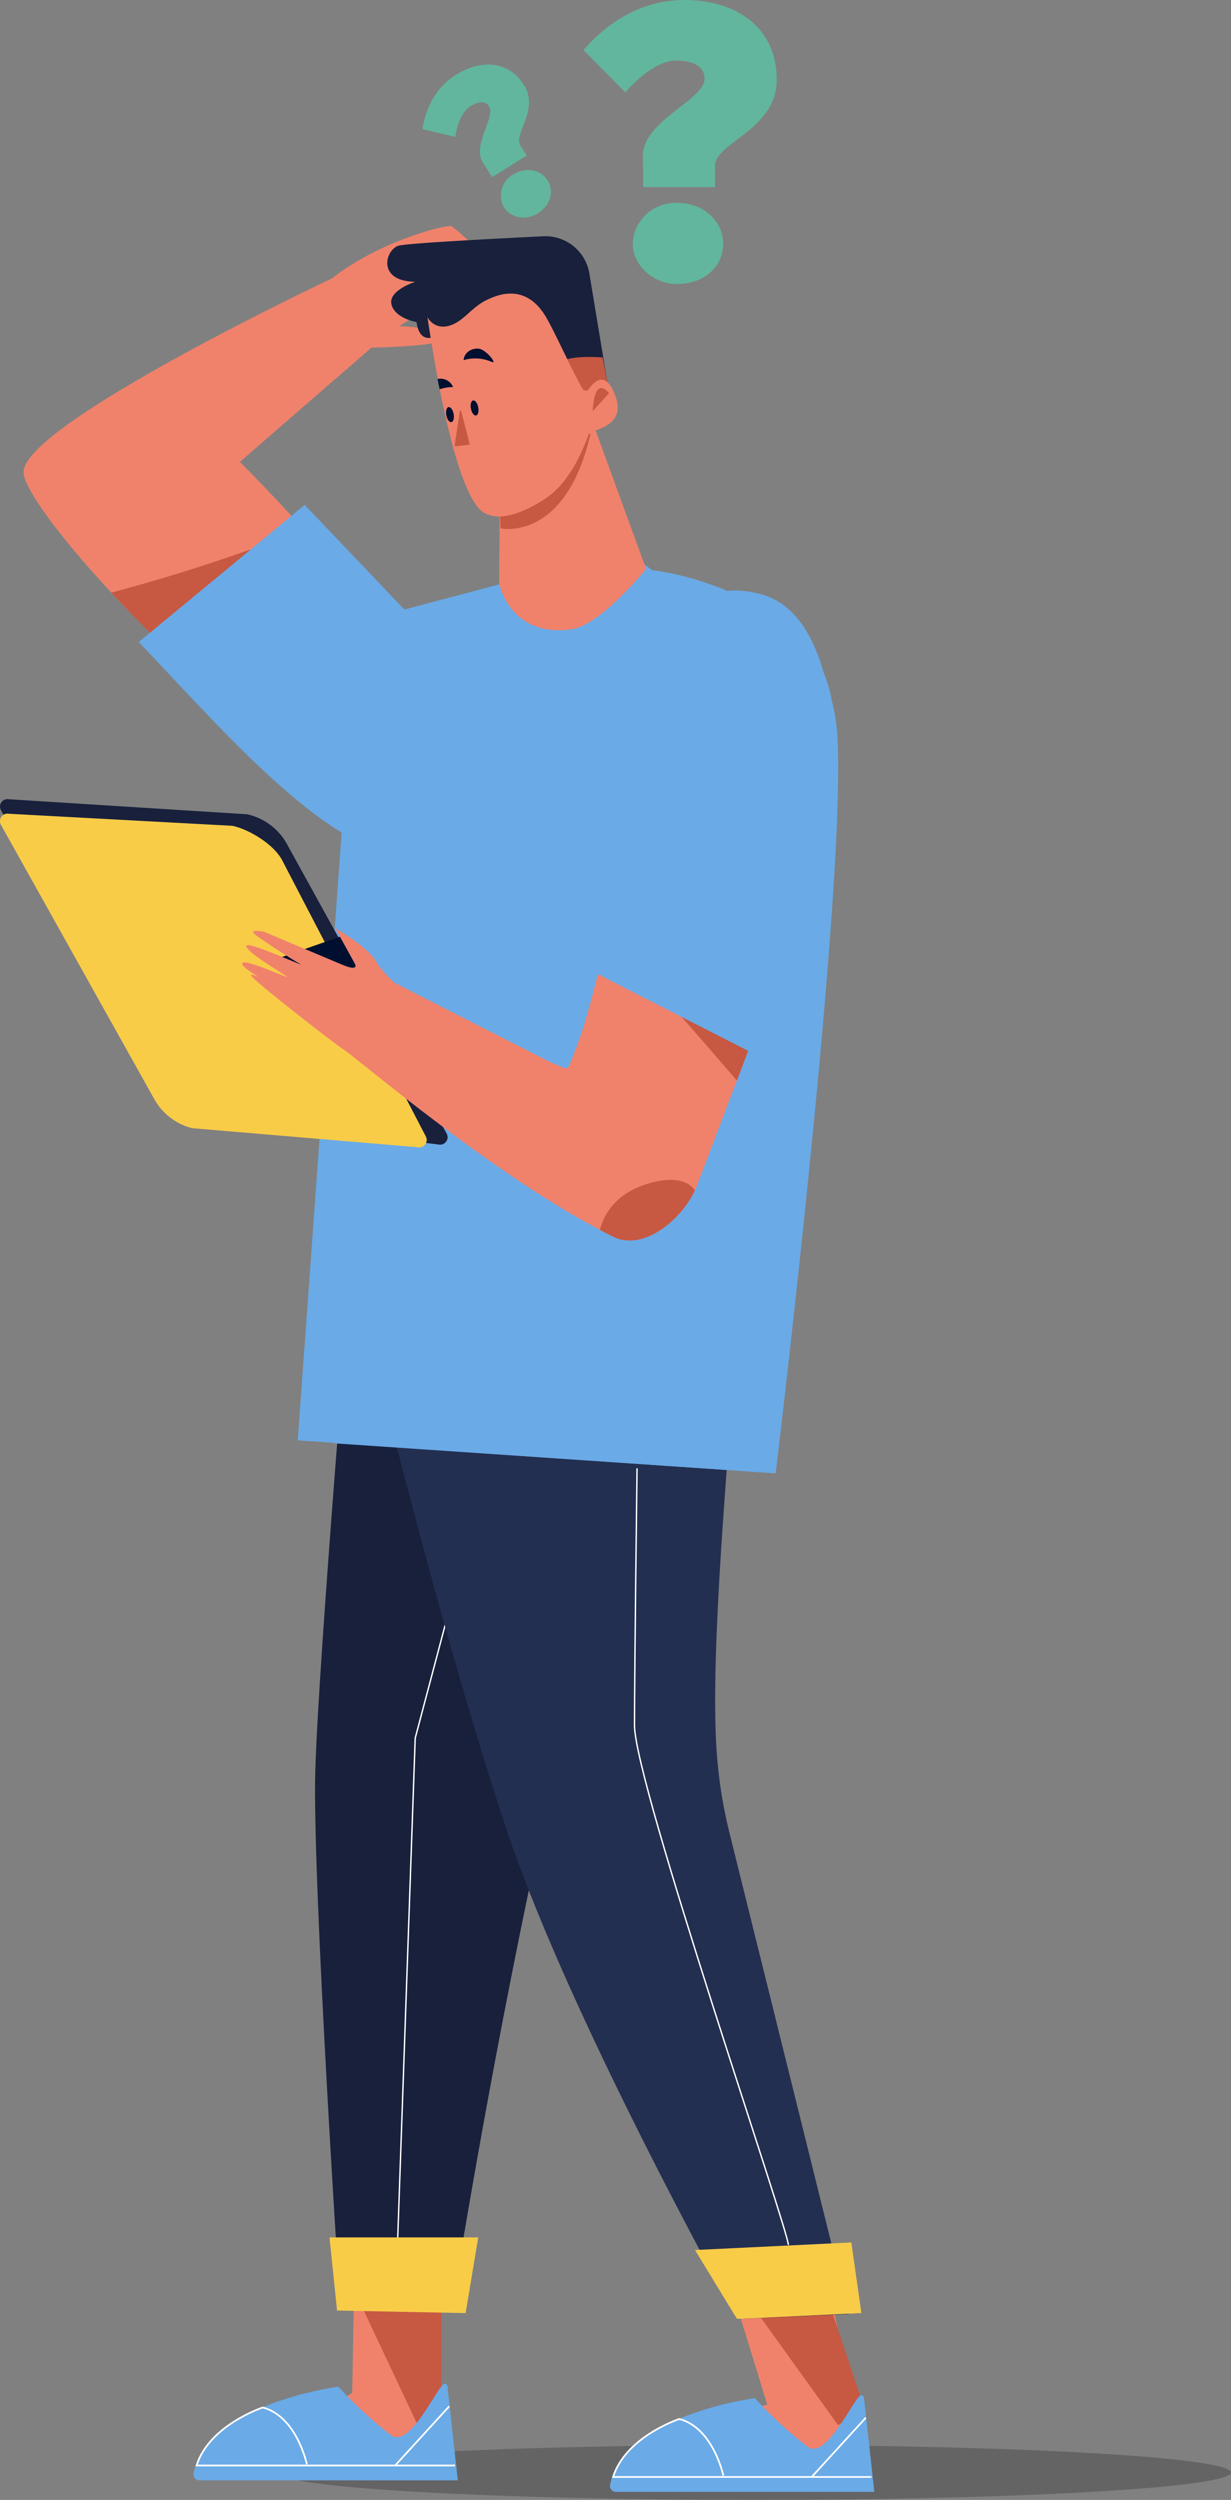 <svg xmlns="http://www.w3.org/2000/svg" width="442.631" height="898.513" viewBox="0 0 442.631 898.513"><rect x="0" y="0" width="442.631" height="898.513" fill="#808080" stroke="none"/><g data-name="Group 65"><g data-name="Group 57"><g data-name="Group 53"><g data-name="Group 52"><g data-name="Group 34"><path data-name="Path 230" d="M162.588 81.43c.05-1.406-25.578 4.688-43.2 18.607 0 0-110.553 52.142-110.922 69.565s121.633 145.078 143.17 110.311c0 0 10.92-6.944 4.811-17.3s-9.144-35.326-70.19-96.6c0 0 42.481-36.905 47.314-41.065 0 0 29.81-.528 26.359-3.967s-16.4-3.771-16.4-3.771 30.845-18.7 30.481-22.977-11.423-12.803-11.423-12.803z" fill="#f0826c"/><path data-name="Path 231" d="M107.133 191.144c34.539 39.979 44.455 63.239 49.314 71.471 6.109 10.354-4.813 17.3-4.813 17.3-14.437 23.306-74.019-26.376-111.619-66.912a643.256 643.256 0 0067.118-21.859z" fill="#c75842"/><path data-name="Path 232" d="M158.434 232.748s31.616 48.454 3.122 70.2-76.96-35.854-111.667-72.2l59.665-49.283z" fill="#6aaae6"/></g><g data-name="Group 51"><g data-name="Group 50"><path data-name="Path 233" d="M99.945 888.656c0-5.444 76.714-9.858 171.344-9.858s171.341 4.414 171.341 9.858-76.714 9.856-171.341 9.856-171.344-4.411-171.344-9.856z" opacity=".22"/><g data-name="Group 37"><path data-name="Path 234" d="M126.639 860.056l.6-32.63 31.421 2.417-.79 31.358-14.692 25.49-26.446-20.392z" fill="#f0826c"/><path data-name="Path 235" d="M129.661 828.031l24.17 51.362s-4.666-8.052 4.83-16.561v-34.8z" fill="#c75842"/><g data-name="Group 35"><path data-name="Path 236" d="M121.666 857.819a147.962 147.962 0 0018.958 17.447c6.363 4.826 15.831-15.746 18.776-18.32.6-.522 1.414-.053 1.517.877l3.695 33.662H71.561a2.151 2.151 0 01-1.958-2.548c4.932-25.001 52.063-31.118 52.063-31.118z" fill="#6aaae6"/></g><g data-name="Group 36" fill="none" stroke="#fff" stroke-miterlimit="10" stroke-width=".622"><path data-name="Path 237" d="M110.337 885.688s-3.627-17.219-15.862-20.392c0 0-19.261 6.343-23.793 20.846h92.9"/><path data-name="Line 1" d="M161.547 864.842l-19.261 21.073"/></g></g><g data-name="Group 40"><path data-name="Path 238" d="M275.889 864.286l-9.668-31.421 33.838-1.209 7.251 33.234-12.52 21.8-26.446-20.392z" fill="#f0826c"/><path data-name="Path 239" d="M273.473 832.865l27.795 38.672s-.432 1.259 9.065-7.251l-10.878-32.629z" fill="#c75842"/><g data-name="Group 38"><path data-name="Path 240" d="M271.434 861.945a147.953 147.953 0 0018.958 17.452c6.361 4.826 15.831-15.743 18.776-18.318.6-.524 1.414-.055 1.515.877l3.7 33.66h-93.054a2.152 2.152 0 01-1.96-2.548c4.933-25.005 52.065-31.123 52.065-31.123z" fill="#6aaae6"/></g><g data-name="Group 39" fill="none" stroke="#fff" stroke-miterlimit="10" stroke-width=".622"><path data-name="Path 241" d="M260.103 889.816s-3.625-17.221-15.86-20.394c0 0-19.261 6.346-23.793 20.846h92.9"/><path data-name="Line 2" d="M311.314 868.969l-19.261 21.073"/></g></g><g data-name="Group 41"><path data-name="Path 242" d="M126.462 453.762s-11.966 143.145-13.091 182.7 9.038 193.992 9.038 193.992l39.99-.127s42.343-272.913 90.694-368.3z" fill="#18203c"/><path data-name="Path 243" d="M142.953 805.976l6.345-181.276 28.1-106.046" fill="none" stroke="#fff" stroke-miterlimit="10" stroke-width=".501"/><path data-name="Path 244" d="M167.426 831.359l-46.225-.907-2.719-26.293h53.476z" fill="#f9cc48"/></g><g data-name="Group 42"><path data-name="Path 245" d="M126.361 453.762s27.672 119.324 55.776 203.743c22.71 68.219 82.877 175.964 82.877 175.964l40.218-1.761-42.74-172.175a170.078 170.078 0 01-4.87-31.092c-2.493-39.64 5.655-119.743 9.062-171.072z" fill="#232f51"/><path data-name="Path 246" d="M283.443 806.882c.906-2.719-55.291-165.866-55.291-186.712s.908-92.45.908-92.45" fill="none" stroke="#fff" stroke-miterlimit="10" stroke-width=".501"/><path data-name="Path 247" d="M309.727 831.355l-44.714 2.114-15.107-24.774 56.2-2.719z" fill="#f9cc48"/></g><g data-name="Group 43" fill="#6aaae6"><path data-name="Path 248" d="M234.542 204.946s62.509 6.385 66.445 58.148-22.076 266.436-22.076 266.436l-171.85-11.836 17.513-242.362a75.387 75.387 0 0111.779-37.026c6.536-10.2.3-17.515 4.649-18.059l83.982-22.28z"/><path data-name="Path 249" d="M252.976 219.412c41.694 6.343 45.685 19.594 47.652 45.476 3.936 51.763-22.076 264.623-22.076 264.623l-158.225-10.742" style="mix-blend-mode:multiply;isolation:isolate"/></g><g data-name="Group 44"><path data-name="Path 250" d="M211.746 148.068l20.557 56.4s-16.254 20.315-27.01 21.749c-22.03 2.938-25.812-16.491-25.812-16.491l.244-30.956 29.235-26.464z" fill="#f0826c"/><path data-name="Path 251" d="M208.959 152.311l-29.235 26.464.234 11.119s23.269 5.186 32.333-33.789" fill="#c75842"/></g><g data-name="Group 47"><g data-name="Group 45"><path data-name="Path 252" d="M160.577 407.365l-57.305-103.821a21.728 21.728 0 00-14.347-10.869l-85.711-5.416a2.7 2.7 0 00-2.822 4.037l55.043 98.412a21.741 21.741 0 0013.65 10.551l88.587 11.1a2.7 2.7 0 002.905-3.994z" fill="#18203c"/><path data-name="Path 253" d="M153.059 408.341l-51.71-99.355c-3.057-5.578-11.691-10.849-17.75-12.174l-80.406-4.333a2.7 2.7 0 00-2.822 4.037l55.043 98.412a21.748 21.748 0 0013.645 10.552l81.088 6.859a2.7 2.7 0 002.912-3.998z" fill="#f9cc48"/><path data-name="Path 254" d="M122.326 336.644l-26.393 9.213 35.141 6.85z" fill="#000f30"/></g><path data-name="Path 255" d="M123.383 377.106c4.447 2.662 55.8 47.022 97.165 67.41 11.4 5.62 26.31-7.451 30.4-19.313l38.369-100.851-62.437-31.513c-.27.673-11.26 63.463-20.219 85.125-3.206 7.753-1.243 6.65-8.464 3.958l-56.383-28.72s-4.673-4.3-6.409-7.354c-3.3-5.815-14.856-12.231-14.856-12.231l6.87 12.358c1.206 2.074-.217 2.533-4.414.735l-28-11.784s-6.313-1.357-3 1.2 14.426 9.521 14.823 9.731c7.117 3.8-18.368-8.231-18.294-5.841s14.792 10.746 14.535 11.038-15.972-6.979-16-4.732 13.939 9.137 14.413 9.2c.91.121-11.216-6.249-11.292-5.032s30.649 25.095 33.193 26.616z" fill="#f0826c"/><path data-name="Path 256" d="M218.186 336.046c4.826-21.857 8.534-42.819 8.69-43.207l62.437 31.513-24.356 64.027c-15.242-17.761-30.675-35.349-46.771-52.333z" fill="#c75842"/><path data-name="Path 257" d="M225.251 428.919c5.686-3.71 19.561-8.2 24.626-1.12-5.184 11.067-18.756 21.929-29.329 16.717-1.6-.789-3.221-1.625-4.848-2.484a21.987 21.987 0 019.551-13.113z" fill="#c75842"/><g data-name="Group 46"><path data-name="Path 258" d="M232.925 247.391s5.874-42.825 40.359-33.934c46.735 12.047 22.444 149.735 9.448 171.227l-73.137-37.285z" fill="#6aaae6"/></g></g><g data-name="Group 49"><path data-name="Path 259" d="M149.776 115.755c1.267 9.5 8.438 4.3 8.438 4.3 22.436 9 52.153 26.431 52.153 26.431s8.966-3.458 8.576-5.8c-1.818-10.917-4.9-29.529-7.023-42.378a16.021 16.021 0 00-16.6-13.386c-18.8.917-49.789 2.548-52.206 3.443-4.675 1.734-7.554 12.737 6.249 12.915 0 0-9.852 3.087-8.6 8.135s9.013 6.34 9.013 6.34z" fill="#18203c"/><path data-name="Path 260" d="M194.526 135.583a12.411 12.411 0 01-1.052 1.48c9.83 5.284 16.892 9.426 16.892 9.426s8.966-3.46 8.576-5.8c-.664-4-1.441-8.157-2.243-12.213-8.486-.556-17.772-.274-22.173 7.107z" fill="#c75842"/><path data-name="Path 261" d="M209.489 139.732a1.338 1.338 0 002.256.09c1.9-2.743 5.944-6.784 9.372 2.033 4.653 11.972-8.705 12.325-9.418 14.2-1.441 3.791-5.964 16.461-15.119 22.8-5.58 3.866-15.667 9.01-21.76 5.784-1.267-.671-10.771-1.737-21.118-70.631 0 0 2.627 5.262 8.944 2.677 4.377-1.791 7.216-6.3 11.941-8.655 3.839-1.912 14.458-6.861 21.979 6.328 3.455 6.056 9.854 20.386 12.923 25.374z" fill="#f0826c"/><g data-name="Group 48"><path data-name="Path 262" d="M219.001 141.301l-5.846 6.471s.146-12.959 5.846-6.471z" fill="#c75842"/><path data-name="Path 263" d="M169.318 146.886c.287 1.493 1.109 2.59 1.84 2.449s1.088-1.463.8-2.956-1.109-2.59-1.84-2.449-1.087 1.463-.8 2.956z" fill="#000f30"/><path data-name="Path 264" d="M160.475 149.276c.285 1.493 1.109 2.592 1.84 2.449s1.088-1.463.8-2.956-1.109-2.59-1.84-2.451-1.087 1.465-.8 2.958z" fill="#000f30"/><path data-name="Path 265" d="M176.819 130.087c2.221.991-2.031-4.6-4.824-4.78s-5.162 1.677-5.291 4.14a14.576 14.576 0 0110.115.64z" fill="#000f30"/><path data-name="Path 266" d="M158.08 139.922a14.6 14.6 0 014.846-.8 4.952 4.952 0 00-5.609-2.912" fill="#000f30"/><path data-name="Path 267" d="M165.316 147.829l-1.824 12.226a.3.3 0 00.311.36l4.822-.555a.292.292 0 00.23-.373l-3-11.674a.273.273 0 00-.539.016z" fill="#c75842"/></g></g></g></g></g></g><g data-name="Group 56" opacity=".66"><g data-name="Group 54"><path data-name="Path 268" d="M209.804 18C219.57 6.7 232.128 0 246.08 0c18.557 0 33.206 9.766 33.206 28.6 0 18.14-22.183 22.6-22.183 30.976v7.674H231.29l-.138-11.163c0-12.836 22.183-20.092 22.183-27.766 0-5.3-5.442-6.556-10.325-6.556-6 0-13.393 5.859-18.138 11.439zm33.625 54.9c9.906 0 16.6 6.837 16.6 14.79 0 7.813-6.418 14.371-16.6 14.371-9.069 0-15.906-7.117-15.906-14.371 0-6.981 5.857-14.794 15.906-14.794z" fill="#52d2ab"/></g><g data-name="Group 55"><path data-name="Path 269" d="M151.888 46.406c1.313-8.361 5.348-15.342 12.06-19.522 8.924-5.556 18.9-5.245 24.536 3.815 5.431 8.723-3.9 17.513-1.395 21.541l2.3 3.69-12.412 7.733-3.41-5.326c-3.844-6.175 4.653-16.307 2.355-20-1.588-2.55-4.58-1.526-6.929-.064-2.885 1.8-4.688 6.83-5.3 10.935zM184.5 62.742c4.765-2.967 10.034-1.684 12.415 2.14 2.34 3.758 1.217 8.834-3.682 11.884-4.363 2.717-9.782 1.342-11.954-2.149a8.68 8.68 0 013.221-11.875z" fill="#52d2ab"/></g></g></g></g></svg>